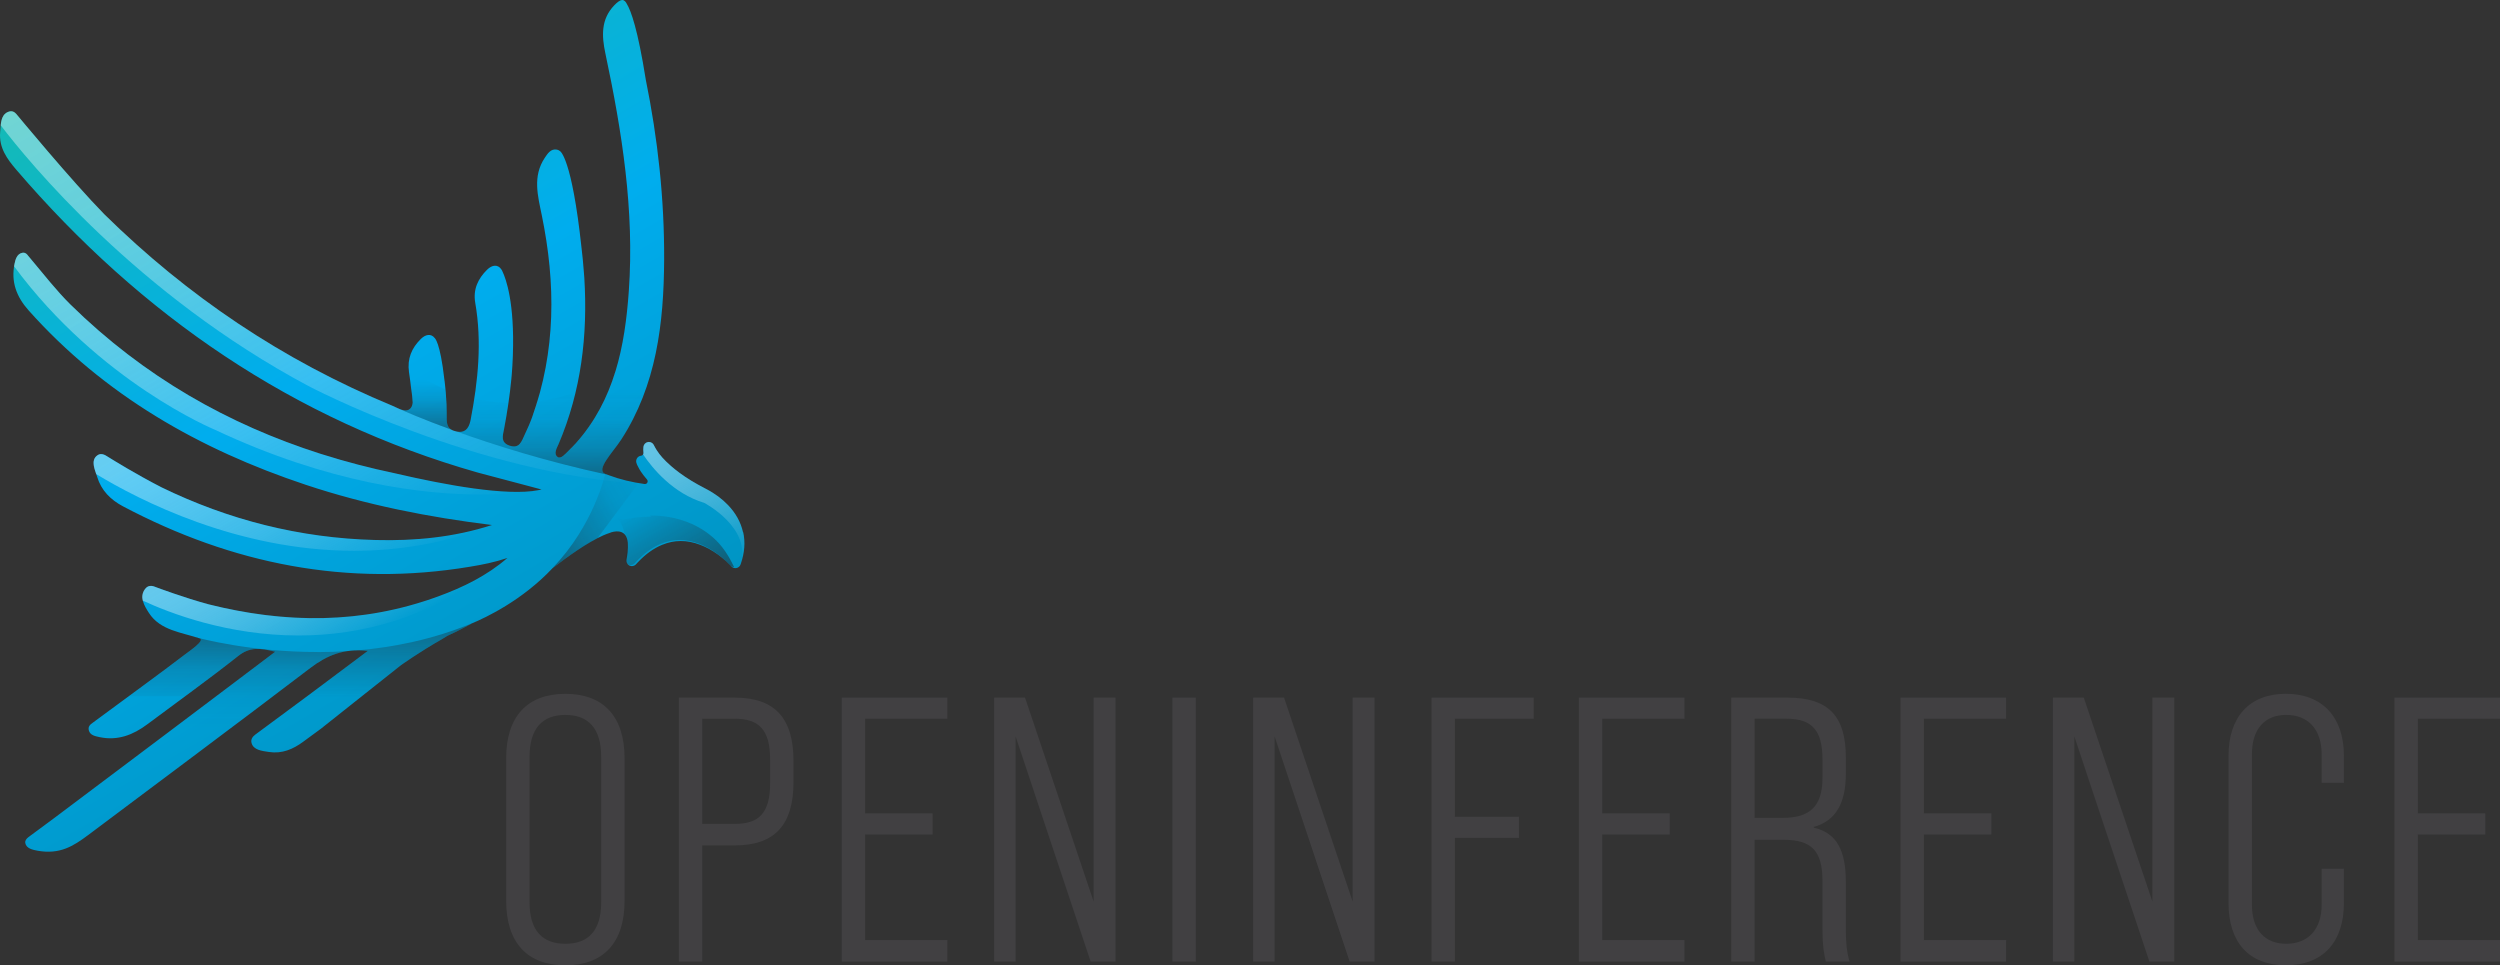 <?xml version="1.0" encoding="UTF-8"?>
<svg id="Layer_2" data-name="Layer 2" xmlns="http://www.w3.org/2000/svg" xmlns:xlink="http://www.w3.org/1999/xlink" viewBox="0 0 700.64 270.53">
  <rect x="0" y="0" width="700.64" height="270.53" fill="#333333" stroke="none"/>
  <defs>
    <style>
      .cls-1 {
        fill: url(#linear-gradient-10);
      }

      .cls-1, .cls-2, .cls-3, .cls-4, .cls-5, .cls-6, .cls-7, .cls-8, .cls-9, .cls-10, .cls-11, .cls-12, .cls-13, .cls-14, .cls-15 {
        stroke-width: 0px;
      }

      .cls-1, .cls-12 {
        opacity: .5;
      }

      .cls-2 {
        fill: url(#Fade_to_Black_2);
      }

      .cls-2, .cls-4, .cls-5, .cls-6, .cls-7, .cls-8, .cls-9, .cls-10, .cls-11 {
        opacity: .4;
      }

      .cls-3 {
        fill: url(#linear-gradient);
      }

      .cls-4 {
        fill: url(#linear-gradient-8);
      }

      .cls-5 {
        fill: url(#linear-gradient-9);
      }

      .cls-6 {
        fill: url(#linear-gradient-7);
      }

      .cls-7 {
        fill: url(#linear-gradient-5);
      }

      .cls-8 {
        fill: url(#linear-gradient-6);
      }

      .cls-9 {
        fill: url(#linear-gradient-3);
      }

      .cls-10 {
        fill: url(#linear-gradient-4);
      }

      .cls-11 {
        fill: url(#linear-gradient-2);
      }

      .cls-12 {
        fill: url(#Fade_to_Black_2-2);
      }

      .cls-13 {
        fill: #414042;
      }

      .cls-14 {
        fill: #e5b4a6;
      }

      .cls-15 {
        fill: #fedbb5;
      }
    </style>
    <linearGradient id="linear-gradient" x1="31.21" y1="14.61" x2="137.64" y2="198.96" gradientUnits="userSpaceOnUse">
      <stop offset="0" stop-color="#14bab6"/>
      <stop offset=".5" stop-color="#00adee"/>
      <stop offset="1" stop-color="#0095c4"/>
    </linearGradient>
    <linearGradient id="linear-gradient-2" x1="134.76" y1="162.16" x2="44.98" y2="6.66" gradientUnits="userSpaceOnUse">
      <stop offset="0" stop-color="#fdfdfe" stop-opacity="0"/>
      <stop offset=".11" stop-color="#fdfdfe" stop-opacity=".17"/>
      <stop offset=".3" stop-color="#fdfdfe" stop-opacity=".42"/>
      <stop offset=".47" stop-color="#fdfdfe" stop-opacity=".63"/>
      <stop offset=".64" stop-color="#fdfdfe" stop-opacity=".79"/>
      <stop offset=".78" stop-color="#fdfdfe" stop-opacity=".9"/>
      <stop offset=".91" stop-color="#fdfdfe" stop-opacity=".97"/>
      <stop offset="1" stop-color="#fdfdfe"/>
    </linearGradient>
    <linearGradient id="linear-gradient-3" x1="108.27" y1="161.19" x2="43.58" y2="49.15" xlink:href="#linear-gradient-2"/>
    <linearGradient id="linear-gradient-4" x1="99.36" y1="169.38" x2="63.25" y2="106.84" xlink:href="#linear-gradient-2"/>
    <linearGradient id="linear-gradient-5" x1="100.85" y1="182" x2="78.37" y2="143.06" xlink:href="#linear-gradient-2"/>
    <linearGradient id="linear-gradient-6" x1="62.9" y1="178.46" x2="62.9" y2="219.47" gradientUnits="userSpaceOnUse">
      <stop offset="0" stop-color="#231f20"/>
      <stop offset=".03" stop-color="#231f20" stop-opacity=".9"/>
      <stop offset=".22" stop-color="#231f20" stop-opacity=".4"/>
      <stop offset=".42" stop-color="#231f20" stop-opacity=".1"/>
      <stop offset=".65" stop-color="#231f20" stop-opacity="0"/>
    </linearGradient>
    <linearGradient id="Fade_to_Black_2" data-name="Fade to Black 2" x1="109.01" y1="174.58" x2="109.01" y2="195.5" gradientUnits="userSpaceOnUse">
      <stop offset="0" stop-color="#231f20"/>
      <stop offset="1" stop-color="#231f20" stop-opacity="0"/>
    </linearGradient>
    <linearGradient id="linear-gradient-7" x1="119.1" y1="120.39" x2="119.1" y2="103.29" gradientUnits="userSpaceOnUse">
      <stop offset="0" stop-color="#231f20"/>
      <stop offset=".03" stop-color="#231f20" stop-opacity=".95"/>
      <stop offset=".51" stop-color="#231f20" stop-opacity=".26"/>
      <stop offset=".81" stop-color="#231f20" stop-opacity="0"/>
    </linearGradient>
    <linearGradient id="linear-gradient-8" x1="156.49" y1="133.02" x2="156.49" y2="91.64" gradientUnits="userSpaceOnUse">
      <stop offset="0" stop-color="#231f20"/>
      <stop offset=".18" stop-color="#231f20" stop-opacity=".48"/>
      <stop offset=".38" stop-color="#231f20" stop-opacity=".12"/>
      <stop offset=".58" stop-color="#231f20" stop-opacity="0"/>
    </linearGradient>
    <linearGradient id="Fade_to_Black_2-2" data-name="Fade to Black 2" x1="194.99" y1="165.6" x2="180.71" y2="140.86" xlink:href="#Fade_to_Black_2"/>
    <linearGradient id="linear-gradient-9" x1="206.49" y1="158.81" x2="185.1" y2="121.75" xlink:href="#linear-gradient-2"/>
    <linearGradient id="linear-gradient-10" x1="150.94" y1="152.54" x2="182.08" y2="134.56" gradientUnits="userSpaceOnUse">
      <stop offset="0" stop-color="#231f20"/>
      <stop offset=".31" stop-color="#231f20" stop-opacity=".5"/>
      <stop offset=".67" stop-color="#231f20" stop-opacity=".13"/>
      <stop offset="1" stop-color="#231f20" stop-opacity="0"/>
    </linearGradient>
  </defs>
  <g id="Layer_16" data-name="Layer 16">
    <g>
      <path class="cls-13" d="M141.86,252.46v-39.94c0-11.73,5.92-18.07,16.59-18.07s16.59,6.34,16.59,18.07v39.94c0,11.73-5.92,18.07-16.59,18.07s-16.59-6.34-16.59-18.07ZM168.49,252.88v-40.79c0-7.93-3.59-11.73-10.04-11.73s-10.04,3.8-10.04,11.73v40.79c0,7.92,3.59,11.62,10.04,11.62s10.04-3.7,10.04-11.62Z"/>
      <path class="cls-13" d="M190.26,195.51h15.64c11.31,0,16.48,5.81,16.48,17.75v5.92c0,11.94-5.18,17.75-16.48,17.75h-9.09v32.55h-6.55v-73.97ZM205.9,230.9c6.87,0,9.93-3.06,9.93-11.41v-6.66c0-8.24-3.06-11.41-9.93-11.41h-9.09v29.48h9.09Z"/>
      <path class="cls-13" d="M235.91,195.51h29.59v5.92h-23.04v26.52h18.91v5.92h-18.91v29.59h23.04v6.02h-29.59v-73.97Z"/>
      <path class="cls-13" d="M278.6,195.51h8.67l19.23,57.17v-57.17h6.13v73.97h-6.97l-21.03-63.08v63.08h-6.02v-73.97Z"/>
      <path class="cls-13" d="M328.58,195.51h6.55v73.97h-6.55v-73.97Z"/>
      <path class="cls-13" d="M351.19,195.51h8.67l19.23,57.17v-57.17h6.13v73.97h-6.97l-21.03-63.08v63.08h-6.02v-73.97Z"/>
      <path class="cls-13" d="M401.18,195.51h28.64v5.92h-22.08v27.47h17.96v5.92h-17.96v34.66h-6.55v-73.97Z"/>
      <path class="cls-13" d="M442.49,195.51h29.59v5.92h-23.04v26.52h18.91v5.92h-18.91v29.59h23.04v6.02h-29.59v-73.97Z"/>
      <path class="cls-13" d="M485.18,195.51h15.75c11.52,0,16.38,5.18,16.38,16.8v4.54c0,8.24-2.85,13.21-8.98,14.9v.21c6.45,1.48,8.98,6.45,8.98,15.22v13.42c0,3.17.21,6.34,1.06,8.88h-6.66c-.53-2.11-.95-4.44-.95-8.98v-13.63c0-8.56-3.17-11.52-10.99-11.52h-8.03v34.13h-6.55v-73.97ZM499.66,229.21c7.5,0,11.1-3.17,11.1-11.2v-5.18c0-8.03-2.85-11.41-10.04-11.41h-8.98v27.79h7.92Z"/>
      <path class="cls-13" d="M532.63,195.51h29.59v5.92h-23.04v26.52h18.91v5.92h-18.91v29.59h23.04v6.02h-29.59v-73.97Z"/>
      <path class="cls-13" d="M575.32,195.51h8.67l19.23,57.17v-57.17h6.13v73.97h-6.97l-21.03-63.08v63.08h-6.02v-73.97Z"/>
      <path class="cls-13" d="M624.56,253.09v-41.32c0-10.78,5.81-17.33,16.06-17.33s16.27,6.55,16.27,17.33v7.61h-6.23v-7.93c0-7.18-3.91-11.09-9.93-11.09s-9.62,3.91-9.62,11.09v42.06c0,7.19,3.7,10.99,9.62,10.99s9.93-3.8,9.93-10.99v-10.04h6.23v9.62c0,10.88-5.81,17.43-16.27,17.43s-16.06-6.55-16.06-17.43Z"/>
      <path class="cls-13" d="M671.06,195.51h29.59v5.92h-23.04v26.52h18.91v5.92h-18.91v29.59h23.04v6.02h-29.59v-73.97Z"/>
    </g>
    <g>
      <path class="cls-3" d="M208.23,149.15c-.61-2.77-2.02-5.32-4.19-7.59-.83-.87-1.77-1.69-2.77-2.44-.49-.36-1.01-.7-1.54-1.04-.66-.41-1.35-.81-2.1-1.19-2.76-1.42-5.11-2.84-7.18-4.37-.84-.62-1.65-1.27-2.41-1.93-1.85-1.62-3.09-2.99-4.01-4.45-.3-.47-.57-.98-.82-1.46-.11-.21-.27-.39-.45-.52-.33-.25-.76-.35-1.19-.27-.66.12-1.17.66-1.25,1.33-.06.52-.06,1.07.01,1.64.04.34-.14.66-.45.8-.07.03-.15.05-.23.06-.44.05-.84.29-1.09.66-.25.37-.33.82-.23,1.25.1.37.22.64.33.85l.1.19c.07.13.14.27.21.4.2.39.42.78.68,1.16.48.71,1.03,1.41,1.68,2.16.2.24.24.59.09.87-.15.28-.47.43-.78.39-3.66-.5-6.93-1.32-9.99-2.45-.35-.13-.7-.25-1.05-.39-2.74-1.15,2.2-6.08,4.47-9.57,9.92-15.25,11.97-32.73,12.06-50.4.08-17.09-1.77-33.94-5.16-50.58v-.02c-2.22-13.94-4.1-19.17-5.28-21.11-.25-.52-.53-.83-.83-.99-.32-.22-.5-.12-.5-.12-.63.02-1.37.59-2.25,1.51-3.7,3.89-3.49,8.52-2.47,13.35,4.67,21.97,8.19,44.07,6.59,66.64-1.1,15.56-4,30.56-14.88,42.74-.65.73-1.36,1.42-2.06,2.11-.82.8-2.08,2.36-3.01,1.71-1.26-.87-.14-2.66.25-3.58,6.37-14.93,8.21-30.53,7.23-46.61-.02-.37-.06-.74-.09-1.11v-.02c-.01-.3-.04-.58-.07-.88-.16-2.13-.36-4.25-.62-6.36-2.74-25.51-6.03-27.16-6.03-27.16h0c-.22-.19-.49-.35-.85-.42-1.73-.36-2.67,1.16-3.44,2.31-3.45,5.18-1.93,10.68-.81,16.14,3.91,19.09,3.97,38.01-2.74,56.59-.61,1.69-1.35,3.34-2.12,4.96-.82,1.73-1.36,3.89-4.17,2.96-2.63-.87-1.89-2.87-1.55-4.69.88-4.63,1.59-9.27,2.03-13.92v.03c.05-.46.09-.9.12-1.35.07-.8.12-1.61.17-2.41.04-.68.07-1.34.1-1.99.01-.33.03-.66.04-.99.53-14.75-1.94-21.45-2.88-23.43-.1-.25-.22-.47-.35-.66h0s0,0,0,0c-.98-1.46-2.59-1.29-3.98.09-2.57,2.53-3.98,5.53-3.33,9.29,1.91,10.97.79,21.84-1.26,32.65-.28,1.45-.93,4.09-4.02,3.41-2.11-.46-2.6-1.37-2.72-3.2.02-1.38,0-2.76-.04-4.14,0-.03,0-.07,0-.1h0c0-.19-.02-.39-.03-.59h0c0-.11-.01-.19-.02-.29-.09-1.88-.24-3.77-.48-5.66-.02-.19-.05-.36-.08-.54-1.19-10.65-2.72-11.68-2.72-11.68-.99-1.28-2.53-1.07-3.87.26-2.57,2.53-3.86,5.51-3.33,9.29.39,2.77.29,1.91.57,4.32.22,1.24.45,3.5.47,4.22-.06.64-.22,1.2-.61,1.62-1.31,1.41-3.42-.03-5.02-.69-31.04-12.84-57.6-30.87-80.79-53.67C20.12,50.77,4.59,31.97,4.59,31.97h0c-.58-.67-1.3-1.06-2.4-.58-2.03.87-1.97,3.47-2.15,5.65-.37,4.37,1.97,7.54,4.51,10.51,35.02,40.85,77.76,70.21,129.34,84.89l9.28,2.46c.11.03.22.06.33.08.02,0,.03.01.05.02l7.99,2.12.22.06c-.26.08-.56.14-.87.19-8.8,1.74-26.19-1.46-40.17-4.72-6.92-1.45-13.71-3.21-20.35-5.31-.3-.09-.47-.14-.47-.14h0c-25.82-8.23-49.48-21.55-70.16-41.87-1.96-1.93-3.77-4-5.56-6.1-1.64-1.95-5.02-6.02-6.18-7.43-.13-.18-.27-.35-.41-.5h0s0,0,0,0c-.35-.36-.78-.59-1.39-.45-1.44.33-1.86,1.82-2.12,3.08-1.05,5.04.55,9.26,3.93,13.05,21.2,23.75,47.79,38.93,77.66,48.88,16.96,5.65,34.4,9.08,52.2,11.28-10.61,3.44-21.53,4.48-32.53,4.2-21.31-.53-41.29-5.65-60.08-14.78-6.93-3.56-13.37-7.53-15.07-8.59-.97-.66-1.98-1.07-2.98-.3-1.87,1.45-.58,3.99.02,5.97,1.15,3.82,3.8,6.45,7.25,8.27,30.6,16.18,62.9,22.65,97.3,16.91,3.49-.58,6.79-1.22,10.43-2.45-5.75,4.98-12.41,8.22-19.41,10.78-21.54,7.88-42.94,7.56-64.26,2.23-6.84-1.83-14.78-4.81-14.78-4.81h0c-1.15-.5-2.28-.67-3.16.59-1.56,2.23-.2,4.54,1.15,6.64,3.18,4.95,9.33,5.44,14.19,7.12,1.66.53-2.86,3.55-4.32,4.66-7.05,5.39-13.95,10.32-20.97,15.54l-4.6,3.39h0c-.79.54-1.49,1.15-1.12,2.3.41,1.28,1.75,1.51,3.05,1.79,5.02,1.04,9.32-.63,13.28-3.59,8.51-6.37,17.17-12.55,25.49-19.16,3.16-2.52,6.04-2.31,10.37-1.19-10.82,8.16-20.95,15.79-31.09,23.43-10.28,7.74-20.58,15.47-30.87,23.2l-6.8,5.03c-.1.07-.19.14-.29.22l-.1.07h0c-.58.46-1.01.98-.88,1.66.27,1.53,2.08,1.91,3.55,2.17,6.08,1.05,9.84-1.24,14-4.36,20.8-15.61,41.67-31.12,62.34-46.88,4.64-3.53,9.4-5.53,16.1-4.78-5.7,4.26-11.17,8.35-16.57,12.38l-14.66,10.85c-.11.07-.21.15-.31.23h-.01c-.77.61-1.32,1.34-1.02,2.4.56,1.94,2.89,2.17,4.87,2.47,3.64.55,6.73-.75,9.59-2.87,1.64-1.22,3.3-2.43,4.96-3.64h0s22.39-17.78,22.39-17.78c0,0,5.29-3.78,11.41-7.25.55-.34,1.1-.68,1.64-1.01.23-.11.82-.37,1.69-.79.66-.34,1.32-.67,1.97-.98.96-.49,2.08-1.08,3.33-1.77,3.61-1.5,13.94-6.32,22.49-15.42,4.07-3.14,9.78-7.23,14.23-9.2h0s.03-.01.03-.01c.34-.15.67-.29,1-.41h0s.02,0,.04-.01c.22-.08.43-.15.64-.22l.57-.22c1.61-.46,4.24-.63,4.58,2.92.06.87.04,1.77-.05,2.71-.07.71-.21,1.46-.31,2.06-.11.58.13,1.16.6,1.51.07.05.15.1.23.14.62.3,1.36.16,1.82-.35.17-.19.35-.38.53-.57,2.19-2.31,4.41-3.9,6.78-4.88,3.46-1.43,6.96-1.44,10.69-.02,1.77.68,3.44,1.6,5.1,2.82.7.52,1.42,1.1,2.12,1.74.42.38.83.8,1.2,1.17l.06.06.3.3c.06.06.12.11.17.15.35.26.8.36,1.24.27.51-.11.93-.47,1.11-.96.04-.09.07-.19.1-.28,1.06-3.13,1.28-6.01.66-8.82Z"/>
      <path class="cls-15" d="M142.1,115.56c-.25,1.55-.52,3.1-.81,4.65.29-1.55.56-3.1.81-4.65h0Z"/>
      <path class="cls-15" d="M169.62,132.82c.11.05.23.09.34.13-.11-.04-.23-.09-.34-.13"/>
      <polyline class="cls-15" points="156.63 124.33 156.62 124.33 156.63 124.33"/>
      <polyline class="cls-15" points="157.06 123.27 157.06 123.28 157.06 123.27"/>
      <path class="cls-15" d="M157.15,123.06s-.02.04-.03.07c0-.02.02-.05.03-.07"/>
      <path class="cls-15" d="M174.23,123.03s-.04.06-.05.09c.02-.03.04-.06.05-.09"/>
      <path class="cls-15" d="M147.01,121.94c-.19.4-.37.83-.56,1.24.19-.41.37-.83.56-1.24"/>
      <polyline class="cls-15" points="128.54 121.03 128.55 121.03 128.54 121.03"/>
      <polyline class="cls-15" points="125.77 119.78 125.77 119.78 125.77 119.78"/>
      <polyline class="cls-15" points="125.76 119.76 125.76 119.76 125.76 119.76"/>
      <polyline class="cls-15" points="125.74 119.74 125.75 119.75 125.74 119.74"/>
      <polyline class="cls-15" points="125.73 119.72 125.74 119.73 125.73 119.72"/>
      <path class="cls-15" d="M125.72,119.7s.01.01.01.02c0,0-.01-.02-.01-.02"/>
      <path class="cls-15" d="M125.21,117.76s0,0,0,.01c0,0,0,0,0-.01"/>
      <path class="cls-15" d="M132.12,116.58c-.06.31-.12.62-.17.93.06-.31.12-.62.17-.93"/>
      <path class="cls-15" d="M115.08,114.44c-.21.22-.43.37-.67.47.24-.09.47-.25.67-.47"/>
      <path class="cls-14" d="M125.77,119.78c.17.24.39.44.68.61h0c-.28-.17-.5-.38-.68-.61M125.76,119.76s0,.01,0,.01c0,0,0,0,0-.01M125.75,119.75s0,0,.01.01c0,0,0,0-.01-.01M125.74,119.73s0,0,0,0c0,0,0,0,0,0M125.73,119.72s0,0,0,0c0,0,0,0,0,0M125.71,119.7s0,0,0,0c0,0,0,0,0,0M125.21,117.77s0,0,0,.01c0,0,0,0,0-.01M125.21,117.74h0s0,.02,0,.02c0,0,0-.02,0-.02M111.75,114.52s.02,0,.03.01c.64.28,1.3.5,1.9.5.25,0,.5-.04.72-.13-.23.09-.47.13-.72.13-.61,0-1.27-.23-1.93-.51M125.12,112.5s0,.01,0,.02c0,0,0-.01,0-.02"/>
      <path class="cls-14" d="M169.96,132.95c.06.02.11.04.16.06h0c-.05-.02-.11-.04-.16-.06M157.59,127.96s0,0,0,0c0,0,0,0,0,0M155.72,126.95c0,.44.15.84.58,1.13.16.11.32.15.49.15.26,0,.53-.11.8-.28-.27.17-.54.28-.8.28-.17,0-.33-.05-.49-.15-.43-.3-.58-.7-.58-1.13M156.62,124.33c-.02.06-.05.12-.07.17.02-.06.05-.12.07-.17M157.06,123.28c-.14.35-.29.7-.44,1.04.15-.35.29-.7.44-1.04M157.13,123.13s-.04.1-.06.15c.02-.05.04-.1.06-.15M174.18,123.12s-.01.02-.02.02c0,0,.01-.02.02-.02M174.25,123.01s-.01.02-.02.02c0,0,.01-.02.02-.02M157.18,123s-.02.04-.02.06c0-.02.02-.04.02-.06M140.92,122.53c0,1,.4,1.87,1.91,2.37.47.15.87.22,1.22.22,1.28,0,1.89-.9,2.38-1.94-.5,1.04-1.11,1.94-2.38,1.94-.35,0-.76-.07-1.22-.22-1.51-.5-1.91-1.37-1.91-2.37M128.53,121.03h0,0M131,120.01c-.46.6-1.13,1.03-2.14,1.03-.1,0-.21,0-.31-.01.11,0,.21.01.31.01,1.01,0,1.68-.43,2.14-1.03M150.6,112.55s-.01,0-.02,0c-.45,1.48-.92,2.95-1.45,4.43-.61,1.69-1.35,3.34-2.12,4.96h0c.77-1.62,1.51-3.27,2.12-4.96.53-1.47,1.02-2.95,1.47-4.43M132.94,111.73c-.25,1.62-.52,3.24-.82,4.86.3-1.62.57-3.24.82-4.86h0M172.54,103.96s0,0,0,0c-2.22,7.29-5.67,14.15-11.16,20.3-.65.73-1.36,1.42-2.06,2.11h0c.7-.69,1.4-1.38,2.06-2.11,5.49-6.15,8.95-13.01,11.17-20.3"/>
      <path class="cls-11" d="M3.11,31.18c-.28,0-.58.06-.92.21-1.44.62-1.83,2.12-2,3.71,7.72,10.13,38.23,47.46,86.22,73.07,0,0,46.98,24.81,94.25,27.48-3.66-.5-6.93-1.32-9.99-2.45-.18-.07-.36-.13-.54-.2h0c-17.17-3.71-31.81-8.35-42.16-12.07.2.04.39.07.57.09-.19-.02-.39-.05-.6-.09-.62-.14-1.11-.31-1.48-.54-8.19-2.99-13.4-5.29-14.67-5.86-.6-.26-1.19-.57-1.73-.79-31.04-12.84-57.6-30.87-80.79-53.67C20.12,50.77,4.59,31.97,4.59,31.97h0c-.4-.47-.87-.79-1.49-.79"/>
      <path class="cls-9" d="M6.53,70.82c-.11,0-.22.01-.35.04-1.44.33-1.86,1.82-2.12,3.08-.05.23-.09.45-.13.67,23.99,32.5,56.19,45.78,56.19,45.78,32.14,15.14,58.52,18.2,74.59,18.2,6.65,0,11.53-.52,14.32-.93-1.28.14-2.68.21-4.19.21-9.41,0-22.88-2.58-34.13-5.21-6.92-1.45-13.71-3.21-20.35-5.31-.3-.09-.47-.14-.47-.14h0c-25.82-8.23-49.48-21.55-70.16-41.87-1.96-1.93-3.77-4-5.56-6.1-1.64-1.95-5.02-6.02-6.18-7.43-.13-.18-.27-.35-.41-.5h0s0,0,0,0c-.28-.29-.61-.49-1.04-.49"/>
      <path class="cls-10" d="M28.34,127.26c-.38,0-.77.12-1.15.42-1.63,1.26-.86,3.35-.24,5.18,12.02,7.3,39.61,21.5,72.28,21.5,12.34,0,25.39-2.02,38.62-7.2-9.54,3.09-19.34,4.25-29.23,4.25-1.1,0-2.2-.01-3.31-.04-21.31-.53-41.29-5.65-60.08-14.78-6.93-3.56-13.37-7.53-15.07-8.59-.6-.41-1.21-.72-1.82-.72"/>
      <path class="cls-7" d="M140.05,158.12c-5.24,4.02-11.12,6.8-17.28,9.05-11.55,4.23-23.07,6.09-34.55,6.09-9.93,0-19.82-1.39-29.71-3.87-6.84-1.83-14.78-4.81-14.78-4.81h0c-.5-.22-1-.37-1.48-.37-.61,0-1.19.26-1.69.97-.72,1.04-.82,2.09-.58,3.13,7.59,3.53,23.86,9.79,43.71,9.79,17.21,0,37.1-4.71,56.35-19.99"/>
      <path class="cls-8" d="M88.87,182.73c-18.64,0-32.73-3.77-34.51-4.27.52.15,1.04.31,1.54.49,1.66.53-2.86,3.55-4.32,4.66-5.21,3.99-10.34,7.72-15.5,11.51h15.82c4.99-3.68,9.95-7.39,14.81-11.25,1.8-1.44,3.51-1.98,5.45-1.98,1.46,0,3.06.31,4.92.8-10.82,8.16-20.95,15.79-31.09,23.43-5.93,4.46-11.86,8.91-17.79,13.37h15.91c14.31-10.71,28.62-21.42,42.83-32.26,3.28-2.5,6.62-4.23,10.66-4.76-2.99.2-5.91.28-8.72.28Z"/>
      <path class="cls-2" d="M85.54,195.5h15.38l11.36-9.02s5.29-3.78,11.41-7.25c.55-.34,1.1-.68,1.64-1.01.23-.11.82-.37,1.69-.79.66-.34,1.32-.67,1.97-.98,1-.51,2.17-1.13,3.47-1.85-10.97,4.59-22.19,6.83-32.58,7.7.14,0,.28,0,.43,0,.87,0,1.78.05,2.72.16-5.7,4.26-11.17,8.35-16.57,12.38l-.92.68Z"/>
      <path class="cls-6" d="M125.21,117.74c.02-1.38,0-2.76-.04-4.14v-.1s0,0,0,0c0-.19-.02-.39-.03-.59h0s-.02-.29-.02-.29c-.06-1.16-.15-2.33-.25-3.49-3.67-1.54-7.12-3.51-10.31-5.84.02.33.04.65.08,1,.39,2.77.29,1.91.57,4.32.22,1.24.45,3.5.47,4.22-.06.64-.22,1.2-.61,1.62-.4.43-.88.6-1.4.6-.61,0-1.27-.23-1.93-.51,1.21.55,6.45,2.86,14.69,5.87-.89-.54-1.15-1.37-1.24-2.66Z"/>
      <path class="cls-4" d="M185.02,91.64c-3.43,4.78-7.66,8.96-12.49,12.33-2.22,7.29-5.67,14.15-11.16,20.3-.65.73-1.36,1.42-2.06,2.11-.68.66-1.67,1.86-2.52,1.86-.17,0-.33-.05-.49-.15-1.26-.87-.14-2.66.25-3.58,2.06-4.82,3.63-9.7,4.8-14.65-3.44,1.29-7.04,2.2-10.77,2.7-.45,1.48-.92,2.95-1.45,4.43-.61,1.69-1.35,3.34-2.12,4.96-.68,1.44-1.17,3.18-2.95,3.18-.35,0-.76-.07-1.22-.22-2.63-.87-1.89-2.87-1.55-4.69.46-2.41.87-4.83,1.22-7.25-3.27-.1-6.47-.52-9.56-1.24-.29,1.93-.63,3.86-.99,5.79-.25,1.29-.79,3.52-3.09,3.52-.28,0-.58-.03-.91-.1,10.35,3.72,24.99,8.36,42.16,12.08h0c-.17-.07-.34-.13-.5-.2-2.74-1.15,2.2-6.08,4.47-9.57,6.37-9.8,9.49-20.51,10.93-31.61Z"/>
      <path class="cls-12" d="M182.45,144.78c-2.15,0-4.31.21-6.44.6-.4.07-.8.11-1.17.11-.6,0-1.17-.09-1.7-.25.09.11.17.21.25.32.93,1.29,1.42,2.71,1.61,4.19.23.25.43.57.59.98h0s0,.01,0,.02c0,0,0,0,0,0,0,0,0,.01,0,.02,0,0,0,0,0,0,0,0,0,.01,0,.01,0,0,0,0,0,0,0,0,0,0,0,.01,0,0,0,0,0,0,0,0,0,0,0,.01,0,0,0,0,0,0,0,0,0,0,0,.01,0,0,0,0,0,0,0,0,0,0,0,.01,0,0,0,0,0,0,0,0,0,0,0,.01,0,0,0,0,0,0,0,0,0,0,0,.01,0,0,0,0,0,0,0,0,0,0,0,.01,0,0,0,0,0,0,0,0,0,0,0,0h0s0,.02,0,.02c0,0,0,0,0,.01,0,0,0,0,0,0,0,0,0,0,0,.01,0,0,0,0,0,0,0,0,0,0,0,.01,0,0,0,0,0,0,0,0,0,.01,0,.02,0,0,0,0,0,0,0,0,0,0,0,.02,0,0,0,0,0,0,0,0,0,.01,0,.02,0,0,0,0,0,0,0,0,0,0,0,.01t0,0s0,.01,0,.02c0,0,0,0,0,0,0,0,0,.01,0,.02,0,0,0,0,0,0,0,0,0,.01,0,.01,0,0,0,0,0,0,0,0,0,0,0,.01,0,0,0,0,0,.01,0,0,0,0,0,0,0,0,0,0,0,0,0,0,0,0,0,.01,0,0,0,0,0,0,0,0,0,0,0,.01s0,0,0,.01c0,0,0,0,0,0,0,0,0,.01,0,.01,0,0,0,0,0,0,0,0,0,0,0,.01,0,0,0,0,0,.01s0,0,0,.01c0,0,0,0,0,.01,0,0,0,0,0,.01,0,0,0,0,0,0,0,0,0,.01,0,.02,0,0,0,0,0,0,0,0,0,.01,0,.02,0,0,0,0,0,0,0,0,0,0,0,.01,0,0,0,0,0,0,0,0,0,0,0,.01,0,0,0,0,0,0,0,0,0,.01,0,.02,0,0,0,0,0,0,0,0,0,.01,0,.02,0,0,0,0,0,0,0,0,0,.01,0,.02,0,0,0,0,0,0,0,0,0,.01,0,.02,0,0,0,0,0,0,0,0,0,.01,0,.02,0,0,0,0,0,0,0,0,0,.01,0,.02h0s0,.02,0,.02h0s0,.01,0,.02h0s0,.02,0,.02h0s0,.02,0,.02h0s0,.02,0,.02h0s0,.02,0,.02h0s0,.02,0,.02h0s0,.02,0,.02c0,0,0,0,0,0,0,.02,0,.05.01.07h0s0,.02,0,.02h0s0,.05,0,.07h0s0,.02,0,.02h0s0,.02,0,.03h0s0,.03,0,.05h0s0,.02,0,.02h0s0,.02,0,.03h0s0,.02,0,.03h0c.02.34.04.68.04,1.03,0,.54-.03,1.1-.09,1.67-.07.71-.21,1.46-.31,2.06-.02.09-.02.18-.02.27,0,.49.23.94.63,1.23l.23.14c.22.11.45.16.68.16.42,0,.84-.18,1.14-.5.17-.19.35-.38.53-.57,2.19-2.31,4.41-3.9,6.78-4.88,1.73-.72,3.48-1.08,5.26-1.08s3.57.35,5.43,1.06c1.77.68,3.44,1.6,5.1,2.82.7.52,1.42,1.1,2.12,1.74.42.38.83.8,1.2,1.17l.06.06.3.3.17.15c.26.19.57.29.88.3-1.47-3.14-3.33-6.07-5.95-8.34-4.96-4.3-11.22-6.12-17.59-6.12"/>
      <path class="cls-5" d="M181.86,123.86l-.28.03c-.66.12-1.17.66-1.25,1.33-.06.52-.06,1.07.01,1.64.02.18-.02.35-.11.5,2.65,3.94,8.4,10.93,17.15,13.58,0,0,13.51,7.06,10.09,17.31h0l.1-.28c1.06-3.13,1.28-6.01.66-8.82-.61-2.77-2.02-5.32-4.19-7.59-.83-.87-1.77-1.69-2.77-2.44-.49-.36-1.01-.7-1.54-1.04-.66-.41-1.35-.81-2.1-1.19-2.76-1.42-5.11-2.84-7.18-4.37-.84-.62-1.65-1.27-2.41-1.93-1.85-1.62-3.09-2.99-4.01-4.45-.3-.47-.57-.98-.82-1.46-.11-.21-.27-.39-.45-.52-.26-.19-.58-.3-.91-.3"/>
      <path class="cls-1" d="M164.72,152.4l2.74-1.59,11.5-15.41s-6.3-1.19-9.34-2.58c0,0-3.16,14.4-14.81,26.42l4.3-3.18c1.71-1.2,3.27-2.24,5.62-3.66Z"/>
    </g>
  </g>
</svg>